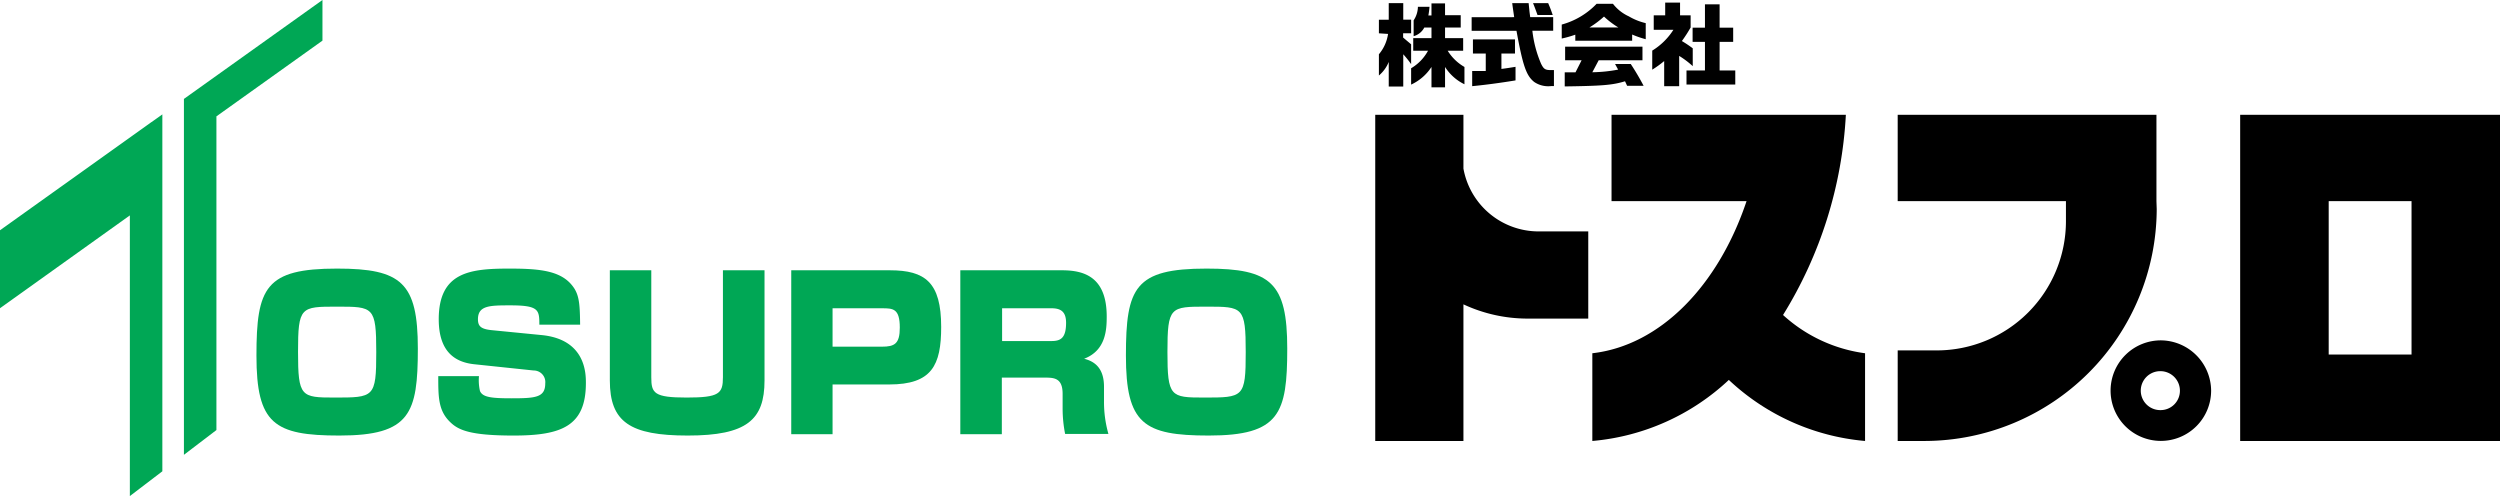 <svg xmlns="http://www.w3.org/2000/svg" viewBox="0 0 368.5 73.12"><defs><style>.cls-1{fill:#00a755;}</style></defs><title>logo0</title><g id="レイヤー_2" data-name="レイヤー 2"><g id="レイヤー_2-2" data-name="レイヤー 2"><path d="M203.25,4.91v-2h1.45V.46h2.14V2.9H208v2h-1.18v.63c.58.5.67.57,1.18,1V9.45A15.22,15.22,0,0,0,206.84,8v4.76H204.7V9.13a5.12,5.12,0,0,1-1.45,2V8a6,6,0,0,0,1.35-3Zm5.06,2.57V5.62H211V4.06h-1.06a2.51,2.51,0,0,1-1.57,1.27V3A3.7,3.7,0,0,0,209,1h1.71a12,12,0,0,1-.17,1.28H211V.5H213V2.24h2.31V4.06H213V5.62h2.67V7.48h-2.28a7,7,0,0,0,2.47,2.39v2.55A7,7,0,0,1,213,9.87v3H211v-3a7.15,7.15,0,0,1-3,2.6V10.06a6.69,6.69,0,0,0,2.49-2.58Z"/><path d="M223.19,2.53c-.14-1-.17-1.13-.29-2.07h2.42l.13,1.28.1.79h3.39v2h-3.07a17.14,17.14,0,0,0,1.29,4.88c.39.78.61.92,1.46.92h.43v2.36h-.43a3.67,3.67,0,0,1-2.48-.61c-1.17-.93-1.67-2.38-2.61-7.54h-6.61v-2ZM219,7.89h-1.89V5.81h6.2V7.89h-2v2.27c1-.13,1.14-.16,2.08-.31v2c-2.31.38-4.43.66-6.39.85V10.47l1,0,1,0Zm9.2-7.43c.24.57.36.85.67,1.75h-2.24c-.36-1-.42-1.15-.66-1.75Z"/><path d="M237.75.56a6.2,6.2,0,0,0,2.34,1.85,8.86,8.86,0,0,0,2.49,1V5.78a14.2,14.2,0,0,1-2-.69V6H232.2V5.11a15.91,15.91,0,0,1-2,.57V3.62A11.17,11.17,0,0,0,235.34.56Zm-7.11,10.1,1.59,0,.9-1.78H230.7v-2h11.4v2h-6.45l-.94,1.77a21.7,21.7,0,0,0,3.8-.39l-.45-.83h2.31a37.34,37.34,0,0,1,1.9,3.22h-2.43l-.31-.67c-1.85.56-3.26.68-8.89.76Zm7.91-6.61a12.37,12.37,0,0,1-2.12-1.61,14,14,0,0,1-2.15,1.61Z"/><path d="M243.54,7.46a9.68,9.68,0,0,0,3.12-3.07h-2.9V2.26h1.69V.38h2.19V2.26h1.56V4.05a21.14,21.14,0,0,1-1.29,2,17.81,17.81,0,0,1,1.6,1.07V9.75a12.85,12.85,0,0,0-2-1.51v4.47H245.3V9a15.31,15.31,0,0,1-1.76,1.27Zm7.77,2.93V6.17h-1.82V4.08h1.82V.64h2.16V4.08h2V6.17h-2v4.22h2.31v2.07h-7.19V10.39Z"/><path d="M272.08,16.92H237.54V29.65h19.9c-4.16,12.43-12.69,21.27-22.73,22.42V65a33.66,33.66,0,0,0,20.12-9,33.58,33.58,0,0,0,20.08,9V52.07a22.27,22.27,0,0,1-12.09-5.64A62.28,62.28,0,0,0,272.08,16.92Z"/><path d="M318.61,50.17a7.41,7.41,0,1,0,7.31,7.38A7.47,7.47,0,0,0,318.61,50.17Zm-.19,10.28a2.87,2.87,0,0,1,0-5.74,2.88,2.88,0,0,1,2.9,2.84A2.85,2.85,0,0,1,318.42,60.45Z"/><path d="M317.86,29.65V16.92H279.72V29.65h24.8v3a19.05,19.05,0,0,1-19,19h-5.8V65h4a34.28,34.28,0,0,0,34.18-34.18Z"/><path d="M368.35,16.92H330.2V65h38.3V16.92Zm-25.1,35.34V29.65h12.21V52.26Z"/><path d="M215.71,24.85V16.92h-13V65h13V44.86a22.31,22.31,0,0,0,9.4,2.1h9V34.11h-7.41A11.26,11.26,0,0,1,215.71,24.85Z"/><path class="cls-1" d="M61.59,51.38c0,9.55-1.11,12.82-11.57,12.82-9.62,0-12.22-1.74-12.22-11.78s1.32-12.83,11.88-12.83C59.17,39.59,61.59,41.67,61.59,51.38Zm-17.66.52c0,6.58.45,6.7,5.35,6.7,5.85,0,6.18,0,6.18-6.7s-.42-6.7-5.78-6.7S43.93,45.2,43.93,51.9Z"/><path class="cls-1" d="M79.5,47.86c0-2.15-.06-2.85-4.22-2.85-3.06,0-4.83,0-4.83,2.05,0,1.07.49,1.47,2.17,1.62l7.22.71c6.52.64,6.52,5.72,6.52,7.07,0,6.39-3.64,7.74-10.68,7.74-6.43,0-8.14-.82-9.34-2-1.74-1.68-1.74-3.7-1.74-6.76h6a7,7,0,0,0,.15,2.2c.4.92,1.69,1.07,4.62,1.07,3.58,0,5-.12,5-2.2a1.71,1.71,0,0,0-1.71-1.9L70,53.7c-2.82-.27-5.33-1.74-5.33-6.64,0-7,4.68-7.47,10.44-7.47,4.77,0,7.89.37,9.55,2.94.73,1.17.82,2.51.85,5.33Z"/><path class="cls-1" d="M112.69,39.84V56.09c0,5.79-2.6,8.11-11.32,8.11-8.51,0-11.48-2-11.48-8.11V39.84H96V55.6c0,2.36.4,3,5.21,3s5.35-.58,5.35-3V39.84Z"/><path class="cls-1" d="M131.17,39.84c5.2,0,7.56,1.77,7.56,8.35,0,5.67-1.38,8.48-7.66,8.48h-8.35V64h-6.09V39.84Zm-8.45,5.6V51.1H130c1.87,0,2.63-.43,2.63-2.81,0-2.82-1-2.85-2.63-2.85Z"/><path class="cls-1" d="M156.52,39.84c3.22,0,6.61.92,6.61,6.82,0,2-.15,5-3.33,6.22,2,.49,2.93,1.86,2.93,4.13v2.14a17.27,17.27,0,0,0,.65,4.81H157a19.22,19.22,0,0,1-.37-3.68V58.05c0-2.36-1.28-2.39-2.66-2.39h-6.3V64h-6.12V39.84Zm-8.81,5.6v4.83H155c1.35,0,2.14-.45,2.14-2.69,0-1.62-.76-2.14-2.14-2.14Z"/><path class="cls-1" d="M189.74,51.38c0,9.55-1.1,12.82-11.57,12.82-9.61,0-12.21-1.74-12.21-11.78s1.32-12.83,11.88-12.83C187.33,39.59,189.74,41.67,189.74,51.38Zm-17.66.52c0,6.58.46,6.7,5.36,6.7,5.85,0,6.18,0,6.18-6.7s-.43-6.7-5.78-6.7S172.08,45.2,172.08,51.9Z"/><polygon class="cls-1" points="23.93 69.47 23.93 16.86 22.33 18 22.33 17.99 0 33.94 0 45.43 19.14 31.75 19.14 73.12 23.93 69.47"/><polygon class="cls-1" points="27.11 14.58 27.11 67.04 31.9 63.39 31.9 17.15 47.53 5.99 47.53 0 27.11 14.58"/></g></g></svg>